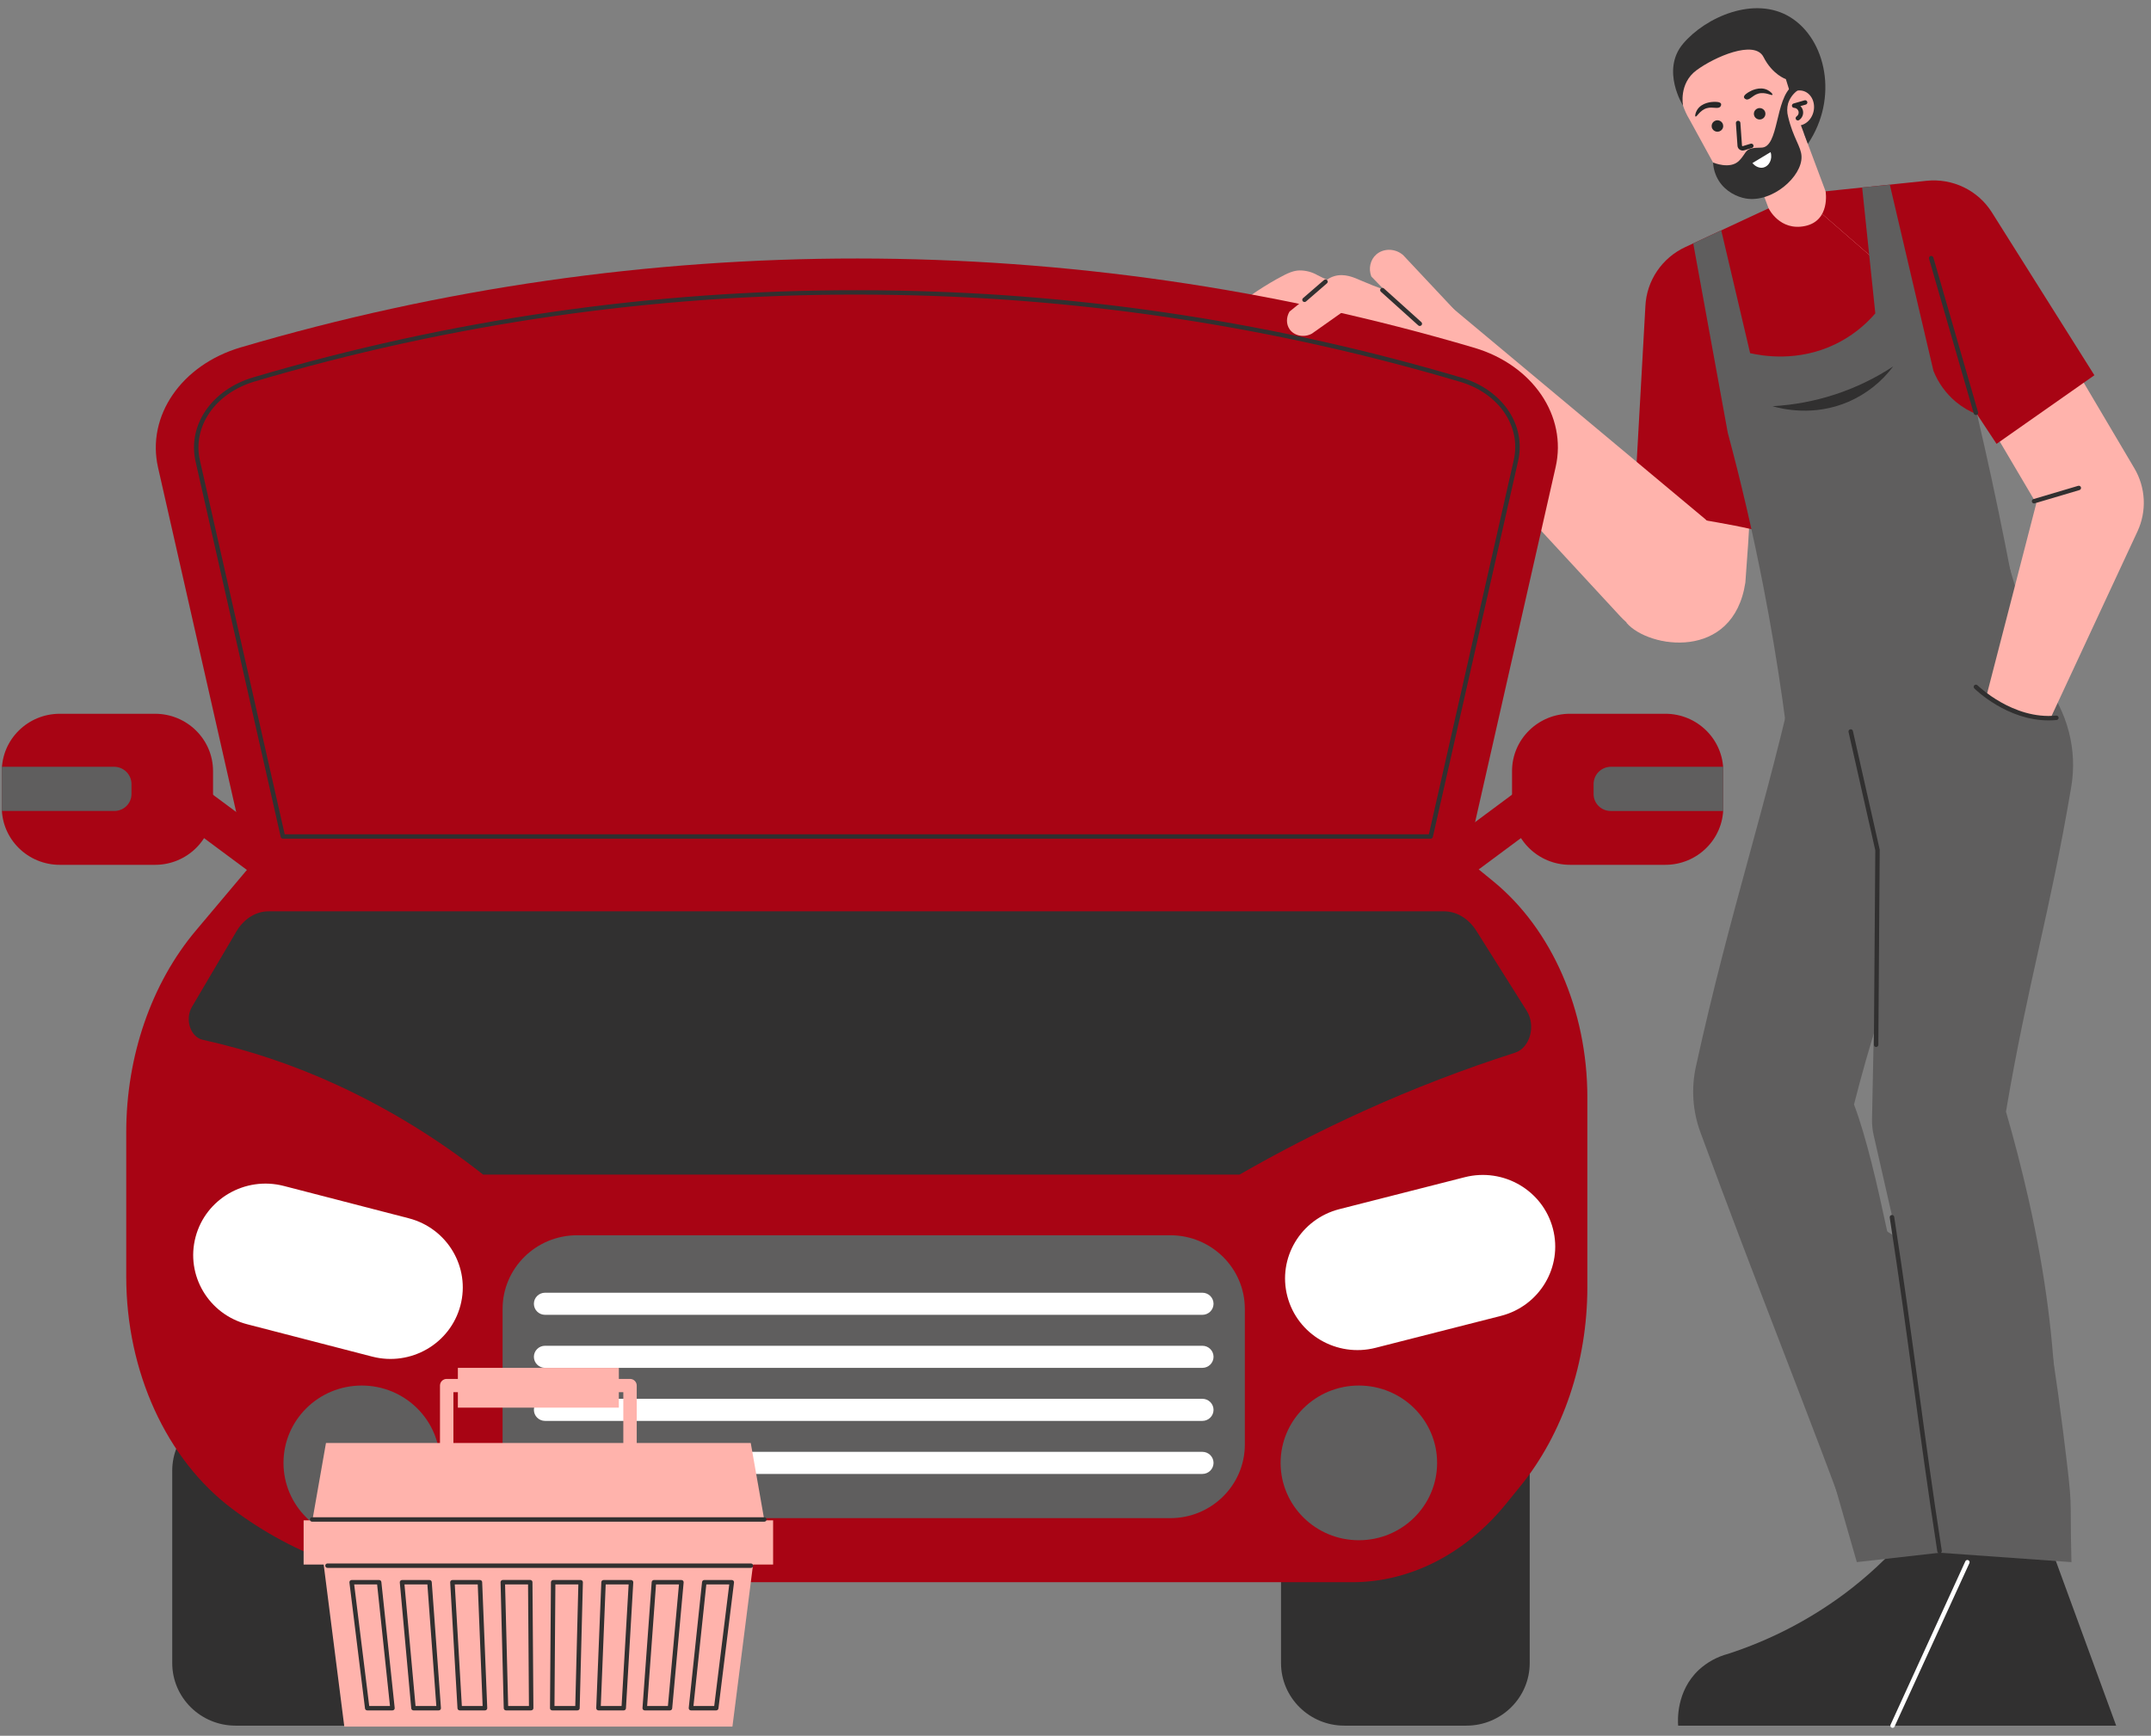 <svg xmlns="http://www.w3.org/2000/svg" width="254" height="205" viewBox="0 0 254 205" fill="none"><rect x="0" y="0" width="254" height="205" fill="#808080" stroke="none"/><g id="Car fixing mechanic"><path id="Vector" d="M236.756 65.199C234.468 67.635 232.18 70.071 229.892 72.507L235.172 78.771L240.452 77.727C239.22 73.551 237.988 69.375 236.756 65.199Z" fill="#5F5E5E"></path><path id="Vector_2" d="M195.185 36.493C194.083 49.889 193.182 60.169 192.078 73.567C194.655 76.58 204.689 78.124 206.102 68.79C207.158 55.045 206.66 54.412 207.716 40.665L212.468 22.917L199.786 29.579C198.493 30.257 197.395 31.246 196.591 32.454C195.787 33.662 195.303 35.051 195.185 36.493Z" fill="#FFB3AC"></path><path id="Vector_3" d="M210.053 27.838L216.635 25.432L212.009 13.067L205.427 15.474L210.053 27.838Z" fill="#FFB3AC"></path><path id="Vector_4" d="M204.127 2.354C202.945 2.697 201.858 3.303 200.951 4.126C200.043 4.949 199.338 5.967 198.891 7.101C198.443 8.236 198.265 9.456 198.37 10.67C198.475 11.883 198.859 13.056 199.495 14.099L202.481 19.553C203.571 21.546 205.87 22.659 207.908 22.245C208.192 22.187 208.47 22.103 208.737 21.993C208.877 21.944 209.02 21.889 209.164 21.822C211.963 20.53 212.728 17.041 213.163 15.09C213.236 14.758 213.31 14.372 213.371 13.939C214.167 12.562 214.529 10.982 214.41 9.401C214.291 7.82 213.697 6.31 212.704 5.065C211.711 3.82 210.364 2.897 208.836 2.414C207.309 1.932 205.67 1.912 204.131 2.357L204.127 2.354Z" fill="#FFB3AC"></path><path id="Vector_5" d="M205.775 17.782C205.654 17.78 205.535 17.743 205.436 17.675C205.36 17.624 205.297 17.558 205.251 17.48C205.205 17.402 205.178 17.314 205.172 17.224L204.983 14.543C204.978 14.473 205.001 14.405 205.047 14.353C205.093 14.3 205.159 14.268 205.229 14.263C205.299 14.258 205.368 14.281 205.421 14.327C205.474 14.372 205.506 14.437 205.511 14.506L205.702 17.191C205.703 17.202 205.706 17.213 205.712 17.223C205.718 17.233 205.726 17.242 205.735 17.248C205.745 17.255 205.755 17.259 205.767 17.261C205.778 17.262 205.789 17.261 205.8 17.257L206.724 16.975C206.757 16.965 206.792 16.962 206.827 16.965C206.861 16.968 206.895 16.978 206.926 16.994C206.956 17.011 206.983 17.032 207.005 17.059C207.027 17.085 207.044 17.116 207.054 17.149C207.064 17.181 207.068 17.216 207.064 17.25C207.061 17.284 207.051 17.317 207.035 17.348C207.018 17.378 206.996 17.405 206.969 17.427C206.943 17.448 206.912 17.465 206.879 17.475L205.955 17.756C205.896 17.773 205.836 17.782 205.775 17.782Z" fill="#272727"></path><path id="Vector_6" d="M202.609 14.233C202.479 14.271 202.363 14.346 202.277 14.448C202.19 14.551 202.136 14.677 202.121 14.809C202.107 14.942 202.132 15.076 202.195 15.195C202.257 15.313 202.354 15.411 202.473 15.475C202.591 15.539 202.726 15.567 202.861 15.556C202.996 15.544 203.124 15.493 203.229 15.409C203.335 15.325 203.413 15.213 203.453 15.085C203.494 14.958 203.495 14.821 203.457 14.693C203.406 14.521 203.288 14.376 203.129 14.29C202.97 14.204 202.783 14.183 202.609 14.233Z" fill="#272727"></path><path id="Vector_7" d="M207.595 12.79C207.465 12.828 207.35 12.902 207.263 13.005C207.176 13.107 207.122 13.233 207.107 13.366C207.093 13.499 207.119 13.633 207.181 13.752C207.244 13.87 207.34 13.967 207.459 14.032C207.578 14.096 207.713 14.124 207.847 14.112C207.982 14.1 208.11 14.049 208.216 13.966C208.321 13.882 208.399 13.769 208.439 13.642C208.48 13.514 208.482 13.378 208.444 13.249C208.419 13.164 208.377 13.085 208.32 13.015C208.264 12.946 208.194 12.888 208.116 12.846C208.037 12.803 207.95 12.776 207.861 12.767C207.772 12.757 207.681 12.765 207.595 12.79Z" fill="#272727"></path><path id="Vector_8" d="M208.726 10.634C207.765 10.146 206.713 10.753 206.537 10.855C206.387 10.941 205.884 11.235 205.935 11.498C205.964 11.648 206.162 11.725 206.17 11.728C206.597 11.887 206.919 11.254 207.643 11.053C208.483 10.821 209.227 11.348 209.299 11.192C209.35 11.087 209.052 10.8 208.726 10.634Z" fill="#272727"></path><path id="Vector_9" d="M202.383 12.029C202.18 12.036 200.963 12.071 200.403 12.987C200.216 13.299 200.116 13.698 200.215 13.76C200.364 13.852 200.71 13.019 201.546 12.777C202.269 12.568 202.881 12.938 203.157 12.579C203.193 12.535 203.218 12.484 203.231 12.429C203.245 12.374 203.245 12.317 203.233 12.262C203.14 12.01 202.556 12.024 202.383 12.029Z" fill="#272727"></path><path id="Vector_10" d="M198.74 32.836L212.402 23.299L223.266 23.137C225.327 23.105 227.326 23.84 228.866 25.195C230.406 26.551 231.375 28.428 231.582 30.456C233.199 46.291 234.816 62.127 236.432 77.968L213.068 81.717C208.293 65.423 203.517 49.129 198.74 32.836Z" fill="#A80414"></path><path id="Vector_11" d="M212.666 76.781C208.488 95.793 204.431 106.972 200.258 125.979C199.694 128.554 199.877 131.233 200.786 133.709C207.539 152.109 213.045 165.567 219.794 183.966L233.584 183.144C233.009 177.822 233.24 184.82 231.88 178.691C230.357 171.824 228.699 166.845 225.676 157.704C224.03 152.731 221.868 138.259 218.931 130.441C222.627 115.851 226.204 109.095 229.9 94.505L224.62 76.383L212.666 76.781Z" fill="#5F5E5E"></path><path id="Vector_12" d="M234.025 70.941L241.351 80.456C244.169 84.11 245.322 88.573 244.581 92.945C241.973 108.344 239.483 115.896 236.875 131.289C237.834 134.586 238.714 137.994 239.515 141.512C243.739 160.226 243.119 172.609 241.999 187.721L233.529 188.202C229.021 168.514 225.757 153.765 221.253 134.077C221.111 133.461 221.045 132.831 221.057 132.199C221.403 114.391 221.63 104.419 221.981 86.612L220.397 75.459L234.025 70.941Z" fill="#5F5E5E"></path><path id="Vector_13" d="M233.518 181.883L223.486 203.807H249.886L242.254 182.963L233.518 181.883Z" fill="#313030"></path><path id="Vector_14" d="M234.881 179.795L238.8 203.807H198.163C198.119 203.229 197.918 199.733 200.61 197.215C201.582 196.321 202.76 195.674 204.042 195.332C208.97 193.733 213.601 191.347 217.75 188.27C220.467 186.248 222.949 183.937 225.154 181.378L234.881 179.795Z" fill="#313030"></path><path id="Vector_15" d="M212.468 22.917L229.364 22.395L234.107 24.989L252.032 55.298C252.696 56.421 253.077 57.686 253.141 58.986C253.205 60.285 252.952 61.581 252.402 62.763L242.038 85.035C239.283 84.866 236.671 83.76 234.646 81.903C236.582 74.421 238.518 66.939 240.454 59.457C235.526 51.105 230.598 42.753 225.67 34.401L212.468 22.917Z" fill="#FFB3AC"></path><path id="Vector_16" d="M212.468 22.917L199.004 29.181C197.652 29.81 196.498 30.792 195.669 32.021C194.839 33.25 194.364 34.68 194.296 36.156L192.976 59.748C198.03 61.147 203.679 61.581 208.734 62.98C208.734 56.891 208.249 54.059 208.249 47.973L212.468 22.917Z" fill="#A80414"></path><path id="Vector_17" d="M212.468 22.917L227.496 21.351C229.006 21.194 230.53 21.46 231.894 22.119C233.257 22.778 234.406 23.804 235.207 25.078L247.316 44.317L235.762 52.423L221.444 30.725L212.468 22.917Z" fill="#A80414"></path><path id="Vector_18" d="M208.846 24.603C208.846 24.603 210.151 27.328 213.158 26.691C216.165 26.054 215.576 22.596 215.576 22.596C215.576 22.596 211.558 20.546 208.846 24.603Z" fill="#FFB3AC"></path><path id="Vector_19" d="M236.756 64.155C235.726 58.98 234.629 53.91 233.465 48.945C232.551 48.584 231.701 48.079 230.948 47.451C229.778 46.466 228.871 45.211 228.308 43.797C226.592 36.471 224.876 29.144 223.16 21.817L219.89 22.134L221.446 37.011C220.135 38.541 218.517 39.785 216.694 40.665C212.286 42.784 208.093 42.033 206.662 41.709C205.527 36.875 204.391 32.041 203.254 27.205L199.946 28.744C201.306 36.198 202.665 43.652 204.022 51.105C205.555 56.809 206.99 62.906 208.246 69.375C210.014 78.466 211.189 87.034 211.942 94.953L236.048 74.465C236.518 72.226 236.989 69.988 237.459 67.752C237.231 66.557 236.996 65.358 236.756 64.155Z" fill="#5F5E5E"></path><path id="Vector_20" d="M204.766 134.042L219.262 184.493L229.046 183.384L244.606 184.493C244.383 175.769 244.87 179.106 243.62 169.077C240.602 144.871 236.327 131.092 234.644 125.229C231.3 134.973 228.076 136.884 224.731 146.631L204.766 134.042Z" fill="#5F5E5E"></path><path id="Vector_21" d="M221.54 123.655C221.47 123.655 221.403 123.628 221.353 123.579C221.304 123.53 221.276 123.464 221.276 123.394L221.444 100.426L218.282 86.436C218.271 86.369 218.285 86.301 218.323 86.246C218.36 86.19 218.419 86.15 218.485 86.136C218.551 86.121 218.621 86.132 218.679 86.167C218.737 86.202 218.779 86.257 218.797 86.322L221.965 100.346C221.968 100.365 221.968 100.385 221.965 100.404L221.804 123.396C221.804 123.465 221.776 123.531 221.726 123.579C221.677 123.628 221.61 123.655 221.54 123.655Z" fill="#313030"></path><path id="Vector_22" d="M229.03 183.449C228.967 183.45 228.905 183.428 228.856 183.387C228.808 183.346 228.776 183.29 228.766 183.227C227.622 175.832 226.776 169.569 225.957 163.511C225.139 157.454 224.292 151.191 223.148 143.797C223.143 143.762 223.145 143.727 223.153 143.694C223.162 143.66 223.177 143.629 223.198 143.601C223.219 143.573 223.245 143.549 223.275 143.531C223.305 143.514 223.338 143.502 223.373 143.497C223.408 143.491 223.443 143.493 223.477 143.501C223.511 143.51 223.543 143.525 223.571 143.545C223.599 143.566 223.623 143.592 223.641 143.622C223.659 143.651 223.671 143.684 223.676 143.718C224.821 151.118 225.668 157.383 226.487 163.442C227.305 169.501 228.151 175.757 229.294 183.148C229.305 183.216 229.287 183.285 229.246 183.341C229.205 183.396 229.143 183.433 229.074 183.444L229.03 183.449Z" fill="#313030"></path><path id="Vector_23" d="M223.486 204.068C223.448 204.068 223.411 204.06 223.376 204.044C223.345 204.03 223.316 204.01 223.292 203.985C223.269 203.96 223.25 203.931 223.238 203.899C223.225 203.866 223.22 203.832 223.221 203.798C223.222 203.764 223.23 203.73 223.244 203.699L232.082 184.385C232.112 184.325 232.165 184.278 232.23 184.256C232.294 184.234 232.364 184.237 232.426 184.264C232.488 184.292 232.537 184.343 232.562 184.405C232.588 184.468 232.588 184.538 232.562 184.6L223.718 203.914C223.698 203.959 223.665 203.997 223.624 204.024C223.583 204.051 223.535 204.066 223.486 204.068Z" fill="white"></path><path id="Vector_24" d="M241.895 85.081C237.011 85.081 233.303 81.469 233.138 81.306C233.088 81.257 233.061 81.19 233.061 81.121C233.061 81.052 233.088 80.985 233.138 80.936C233.187 80.887 233.255 80.86 233.325 80.86C233.395 80.86 233.462 80.887 233.511 80.936C233.552 80.977 237.71 85.018 242.802 84.515C242.872 84.508 242.942 84.529 242.996 84.573C243.051 84.617 243.085 84.68 243.092 84.75C243.099 84.819 243.078 84.888 243.033 84.942C242.989 84.996 242.924 85.03 242.854 85.037C242.536 85.067 242.215 85.082 241.895 85.081Z" fill="#313030"></path><path id="Vector_25" d="M209.3 47.973C214.391 47.693 219.313 46.071 223.556 43.275C222.195 45.099 220.375 46.539 218.276 47.451C214.165 49.221 210.415 48.294 209.3 47.973Z" fill="#313030"></path><path id="Vector_26" d="M212.151 13.44L210.884 9.345C210.884 9.345 209.3 8.823 208.244 6.735C207.188 4.647 202.436 6.735 200.324 8.301C198.212 9.867 198.74 12.477 198.74 12.477C198.74 12.477 196.1 8.301 198.74 5.169C201.38 2.037 207.188 -0.573 211.412 2.037C215.636 4.647 217.133 11.59 213.48 16.992L212.151 13.44Z" fill="#313030"></path><path id="Vector_27" d="M212.81 10.712C211.833 10.518 210.856 11.279 210.627 12.408C210.397 13.537 211.005 14.612 211.982 14.805C212.959 14.998 213.936 14.238 214.164 13.109C214.393 11.98 213.787 10.905 212.81 10.712Z" fill="#FFB3AC"></path><path id="Vector_28" d="M212.301 14.225C212.244 14.225 212.19 14.207 212.144 14.174C212.099 14.142 212.065 14.095 212.048 14.042C212.031 13.989 212.032 13.932 212.05 13.88C212.068 13.827 212.103 13.781 212.149 13.75C212.248 13.684 212.323 13.589 212.363 13.478C212.404 13.368 212.408 13.247 212.374 13.134C212.34 13.021 212.271 12.922 212.177 12.85C212.082 12.779 211.967 12.739 211.848 12.737C211.785 12.734 211.726 12.709 211.68 12.667C211.635 12.624 211.606 12.567 211.598 12.506C211.591 12.445 211.606 12.383 211.64 12.332C211.675 12.28 211.726 12.243 211.786 12.225L213.083 11.85C213.117 11.84 213.152 11.837 213.186 11.84C213.221 11.844 213.254 11.854 213.285 11.871C213.315 11.887 213.342 11.909 213.364 11.936C213.385 11.963 213.402 11.993 213.411 12.026C213.421 12.059 213.424 12.094 213.421 12.128C213.417 12.162 213.407 12.195 213.39 12.225C213.373 12.255 213.351 12.282 213.324 12.303C213.297 12.325 213.266 12.341 213.233 12.351L212.604 12.532C212.75 12.675 212.852 12.856 212.897 13.054C212.945 13.264 212.929 13.483 212.849 13.684C212.77 13.884 212.632 14.057 212.452 14.179C212.408 14.209 212.355 14.225 212.301 14.225Z" fill="#272727"></path><path id="Vector_29" d="M202.288 19.196C202.288 19.196 204.284 20.046 205.34 19.002C206.396 17.958 205.868 17.436 207.98 17.436C210.092 17.436 209.564 11.694 211.676 10.128L212.234 10.706C211.722 11.085 211.342 11.613 211.148 12.216C211.007 12.729 211.007 13.269 211.148 13.782C211.749 16.323 212.691 17.305 212.732 18.48C212.818 20.858 209.256 23.992 206.132 23.439C205.167 23.268 203.793 22.665 202.964 21.351C202.56 20.7 202.327 19.959 202.288 19.196Z" fill="#313030"></path><path id="Vector_30" d="M206.936 19.257C207.277 19.681 207.798 19.896 208.244 19.785C208.88 19.629 209.351 18.816 209.079 17.965L206.936 19.257Z" fill="white"></path><path id="Vector_31" d="M233.324 49.017C233.267 49.017 233.211 48.998 233.165 48.964C233.119 48.93 233.086 48.882 233.07 48.828L227.79 30.558C227.771 30.491 227.78 30.42 227.813 30.36C227.847 30.299 227.904 30.255 227.971 30.235C228.005 30.226 228.04 30.223 228.074 30.227C228.109 30.23 228.142 30.241 228.172 30.258C228.203 30.274 228.23 30.297 228.251 30.323C228.273 30.35 228.289 30.381 228.299 30.414L233.579 48.684C233.588 48.717 233.591 48.752 233.587 48.786C233.583 48.82 233.573 48.853 233.556 48.883C233.539 48.914 233.516 48.94 233.489 48.961C233.461 48.983 233.43 48.998 233.396 49.008C233.373 49.014 233.348 49.017 233.324 49.017Z" fill="#313030"></path><path id="Vector_32" d="M240.188 59.457C240.125 59.456 240.064 59.434 240.017 59.393C239.97 59.352 239.939 59.295 239.93 59.234C239.92 59.172 239.934 59.11 239.967 59.057C240.001 59.005 240.052 58.965 240.113 58.947L245.393 57.381C245.426 57.37 245.461 57.366 245.496 57.369C245.531 57.372 245.566 57.382 245.597 57.398C245.628 57.414 245.655 57.436 245.678 57.463C245.7 57.49 245.717 57.521 245.727 57.554C245.737 57.587 245.741 57.622 245.737 57.657C245.733 57.692 245.722 57.725 245.705 57.755C245.688 57.786 245.665 57.813 245.638 57.834C245.61 57.856 245.578 57.872 245.544 57.881L240.264 59.447C240.239 59.454 240.214 59.458 240.188 59.457Z" fill="#313030"></path><path id="Vector_33" d="M42.218 166.305H27.825C23.69 166.305 20.338 169.619 20.338 173.707V196.405C20.338 200.493 23.69 203.807 27.825 203.807H42.218C46.353 203.807 49.705 200.493 49.705 196.405V173.707C49.705 169.619 46.353 166.305 42.218 166.305Z" fill="#313030"></path><path id="Vector_34" d="M173.149 166.305H158.756C154.621 166.305 151.269 169.619 151.269 173.707V196.405C151.269 200.493 154.621 203.807 158.756 203.807H173.149C177.284 203.807 180.636 200.493 180.636 196.405V173.707C180.636 169.619 177.284 166.305 173.149 166.305Z" fill="#313030"></path><path id="Vector_35" d="M18.308 84.299H7.061C3.279 84.299 0.212 87.331 0.212 91.071V95.368C0.212 99.108 3.279 102.14 7.061 102.14H18.308C22.091 102.14 25.157 99.108 25.157 95.368V91.071C25.157 87.331 22.091 84.299 18.308 84.299Z" fill="#A80414"></path><path id="Vector_36" d="M33.763 100.258L23.153 92.38L20.284 96.157L30.894 104.035L33.763 100.258Z" fill="#A80414"></path><path id="Vector_37" d="M185.397 102.139H196.644C200.427 102.139 203.493 99.107 203.493 95.367V91.07C203.493 87.33 200.427 84.298 196.644 84.298H185.397C181.614 84.298 178.548 87.33 178.548 91.07V95.367C178.548 99.107 181.614 102.139 185.397 102.139Z" fill="#A80414"></path><path id="Vector_38" d="M172.818 104.016L183.428 96.138L180.559 92.361L169.949 100.24L172.818 104.016Z" fill="#A80414"></path><path id="Vector_39" d="M170.756 35.748L201.38 61.326C205.868 65.527 205.049 71.766 201.908 74.376C199.242 76.594 194.614 76.273 191.348 72.81L163.364 42.534C165.829 40.272 168.293 38.01 170.756 35.748Z" fill="#FFB3AC"></path><path id="Vector_40" d="M165.686 30.126C164.743 29.308 163.368 29.309 162.518 30.054C161.813 30.671 161.571 31.714 161.93 32.651L165.024 35.853C159.599 34.251 156.933 33.216 155.596 32.508C154.959 32.138 154.235 31.942 153.497 31.939C152.783 31.95 152.177 32.173 150.833 32.922C149.727 33.539 148.655 34.212 147.62 34.939L152.24 40.786L158.686 41.948L166.311 48.936L173.133 38.063L165.686 30.126Z" fill="#FFB3AC"></path><path id="Vector_41" d="M38.971 91.08L23.131 109.898C17.876 116.141 14.907 124.741 14.907 133.727V150.785C14.907 161.981 19.65 172.369 27.422 178.201C34.977 183.867 43.658 186.866 52.502 186.866H159.676C166.484 186.866 173.015 183.539 177.83 177.62L179.513 175.55C184.589 169.308 187.442 160.843 187.442 152.014V129.592C187.442 119.322 183.257 109.734 176.297 104.056L160.394 91.08H38.971Z" fill="#A80414"></path><path id="Vector_42" d="M172.894 102.799H29.453L18.663 55.216C17.279 49.116 21.428 43.099 28.403 41.034C75.936 27.014 126.578 27.029 174.103 41.077C181.004 43.13 185.067 49.123 183.698 55.16C180.097 71.038 176.496 86.918 172.894 102.799Z" fill="#A80414"></path><path id="Vector_43" d="M31.715 107.631H170.51C172.009 107.631 173.424 108.484 174.338 109.94L180.272 119.362C181.398 121.15 180.668 123.766 178.89 124.335C172.815 126.279 166.861 128.572 161.057 131.202C155.757 133.601 150.86 136.15 146.373 138.724H57.047C51.774 134.562 46.025 131.027 39.916 128.193C34.808 125.83 29.455 124.024 23.951 122.807C22.483 122.485 21.798 120.389 22.672 118.904L27.901 110.03C28.786 108.521 30.205 107.631 31.715 107.631Z" fill="#313030"></path><path id="Vector_44" d="M168.94 99.051H33.407C33.347 99.051 33.288 99.031 33.242 98.993C33.195 98.956 33.162 98.904 33.149 98.846L23.098 54.524C22.119 50.218 24.988 46.022 29.918 44.562C53.045 37.722 77.058 34.256 101.198 34.276C102.749 34.276 104.328 34.292 105.892 34.32C128.493 34.721 150.932 38.18 172.584 44.602C177.424 46.038 180.24 50.19 179.263 54.466L169.198 98.846C169.185 98.904 169.152 98.956 169.106 98.993C169.059 99.031 169.001 99.051 168.94 99.051ZM33.618 98.529H168.729L178.748 54.346C179.655 50.346 176.999 46.457 172.431 45.098C150.826 38.689 128.435 35.237 105.883 34.837C104.321 34.807 102.745 34.793 101.198 34.793C77.109 34.773 53.147 38.231 30.069 45.057C25.412 46.436 22.696 50.368 23.612 54.406L33.618 98.529Z" fill="#313030"></path><path id="Vector_45" d="M166.532 35.226C164.554 34.651 162.614 33.954 160.724 33.138C159.903 32.779 158.778 32.254 157.556 32.616C156.863 32.822 156.449 33.221 155.972 33.66C155.151 34.419 153.937 35.487 152.276 36.792C151.87 37.467 151.868 38.289 152.276 38.88C152.804 39.648 153.956 39.924 154.916 39.402C156.148 38.532 157.38 37.662 158.612 36.792L163.892 37.836C164.773 36.967 165.653 36.097 166.532 35.226Z" fill="#FFB3AC"></path><path id="Vector_46" d="M154.039 35.67C154.002 35.669 153.965 35.661 153.931 35.646C153.896 35.63 153.866 35.608 153.841 35.58C153.795 35.528 153.772 35.459 153.777 35.391C153.782 35.322 153.814 35.257 153.867 35.212L156.332 33.081C156.358 33.055 156.388 33.035 156.422 33.022C156.456 33.008 156.492 33.002 156.528 33.003C156.564 33.004 156.6 33.013 156.633 33.028C156.665 33.043 156.695 33.065 156.719 33.092C156.743 33.119 156.761 33.15 156.772 33.184C156.783 33.219 156.786 33.255 156.783 33.29C156.779 33.326 156.768 33.361 156.75 33.392C156.732 33.423 156.708 33.45 156.679 33.472L154.22 35.606C154.17 35.649 154.106 35.672 154.039 35.67Z" fill="#313030"></path><path id="Vector_47" d="M167.658 38.503C167.592 38.502 167.529 38.478 167.481 38.435L163.064 34.457C163.011 34.411 162.98 34.345 162.976 34.276C162.972 34.206 162.996 34.138 163.044 34.086C163.091 34.034 163.157 34.003 163.227 33.999C163.297 33.995 163.367 34.019 163.419 34.066L167.836 38.042C167.875 38.078 167.903 38.124 167.915 38.175C167.927 38.227 167.924 38.28 167.904 38.33C167.885 38.379 167.851 38.421 167.807 38.451C167.763 38.48 167.711 38.496 167.658 38.496V38.503Z" fill="#313030"></path><path id="Vector_48" d="M138.197 145.89H68.147C63.287 145.89 59.348 149.784 59.348 154.589V170.599C59.348 175.403 63.287 179.298 68.147 179.298H138.197C143.056 179.298 146.996 175.403 146.996 170.599V154.589C146.996 149.784 143.056 145.89 138.197 145.89Z" fill="#5F5E5E"></path><path id="Vector_49" d="M141.98 152.676H64.364C63.635 152.676 63.044 153.26 63.044 153.981C63.044 154.702 63.635 155.286 64.364 155.286H141.98C142.709 155.286 143.3 154.702 143.3 153.981C143.3 153.26 142.709 152.676 141.98 152.676Z" fill="white"></path><path id="Vector_50" d="M141.98 158.94H64.364C63.635 158.94 63.044 159.524 63.044 160.245C63.044 160.966 63.635 161.55 64.364 161.55H141.98C142.709 161.55 143.3 160.966 143.3 160.245C143.3 159.524 142.709 158.94 141.98 158.94Z" fill="white"></path><path id="Vector_51" d="M141.98 165.204H64.364C63.635 165.204 63.044 165.788 63.044 166.509C63.044 167.23 63.635 167.814 64.364 167.814H141.98C142.709 167.814 143.3 167.23 143.3 166.509C143.3 165.788 142.709 165.204 141.98 165.204Z" fill="white"></path><path id="Vector_52" d="M141.98 171.468H64.364C63.635 171.468 63.044 172.052 63.044 172.773C63.044 173.494 63.635 174.078 64.364 174.078H141.98C142.709 174.078 143.3 173.494 143.3 172.773C143.3 172.052 142.709 171.468 141.98 171.468Z" fill="white"></path><path id="Vector_53" d="M48.269 143.884L33.517 140.066C28.954 138.885 24.288 141.585 23.093 146.095L23.093 146.096C21.899 150.607 24.629 155.22 29.191 156.401L43.944 160.219C48.506 161.4 53.173 158.701 54.367 154.19L54.368 154.189C55.562 149.679 52.832 145.065 48.269 143.884Z" fill="white"></path><path id="Vector_54" d="M162.435 159.182L177.228 155.413C181.802 154.248 184.555 149.636 183.376 145.114L183.376 145.113C182.197 140.59 177.532 137.869 172.958 139.034L158.166 142.804C153.591 143.969 150.838 148.58 152.017 153.103L152.018 153.104C153.197 157.627 157.861 160.348 162.435 159.182Z" fill="white"></path><path id="Vector_55" d="M0.212 90.558H13.463C14.01 90.558 14.535 90.773 14.921 91.155C15.308 91.537 15.525 92.056 15.525 92.597V93.784C15.525 94.313 15.312 94.82 14.934 95.194C14.556 95.568 14.043 95.778 13.508 95.778H0.212V90.558Z" fill="#5F5E5E"></path><path id="Vector_56" d="M203.493 95.779H190.197C189.662 95.779 189.148 95.569 188.77 95.195C188.391 94.821 188.179 94.313 188.179 93.784V92.596C188.179 92.056 188.396 91.537 188.782 91.155C189.169 90.773 189.694 90.558 190.24 90.558H203.493V95.778V95.779Z" fill="#5F5E5E"></path><path id="Vector_57" d="M42.716 181.908C47.819 181.908 51.956 177.818 51.956 172.773C51.956 167.728 47.819 163.638 42.716 163.638C37.612 163.638 33.476 167.728 33.476 172.773C33.476 177.818 37.612 181.908 42.716 181.908Z" fill="#5F5E5E"></path><path id="Vector_58" d="M160.46 181.908C165.563 181.908 169.7 177.818 169.7 172.773C169.7 167.728 165.563 163.638 160.46 163.638C155.357 163.638 151.22 167.728 151.22 172.773C151.22 177.818 155.357 181.908 160.46 181.908Z" fill="#5F5E5E"></path><path id="Vector_59" d="M74.396 176.949H52.748C52.538 176.949 52.337 176.866 52.188 176.72C52.039 176.573 51.956 176.374 51.956 176.166V163.638C51.956 163.43 52.039 163.231 52.188 163.084C52.337 162.937 52.538 162.855 52.748 162.855H74.396C74.606 162.855 74.808 162.937 74.956 163.084C75.105 163.231 75.188 163.43 75.188 163.638V176.166C75.188 176.374 75.105 176.573 74.956 176.72C74.808 176.866 74.606 176.949 74.396 176.949ZM53.54 175.383H73.604V164.421H53.54V175.383Z" fill="#FFB3AC"></path><path id="Vector_60" d="M73.076 161.55H54.068V166.248H73.076V161.55Z" fill="#FFB3AC"></path><path id="Vector_61" d="M86.488 203.919H40.658L37.613 179.995H89.533L86.488 203.919Z" fill="#FFB3AC"></path><path id="Vector_62" d="M90.718 182.169H36.428L38.492 170.424H88.652L90.718 182.169Z" fill="#FFB3AC"></path><path id="Vector_63" d="M91.292 179.559H35.852V184.779H91.292V179.559Z" fill="#FFB3AC"></path><path id="Vector_64" d="M90.25 179.718H36.855C36.785 179.718 36.718 179.691 36.668 179.642C36.619 179.593 36.591 179.527 36.591 179.457C36.591 179.388 36.619 179.322 36.668 179.273C36.718 179.224 36.785 179.196 36.855 179.196H90.25C90.32 179.196 90.387 179.224 90.437 179.273C90.486 179.322 90.514 179.388 90.514 179.457C90.514 179.527 90.486 179.593 90.437 179.642C90.387 179.691 90.32 179.718 90.25 179.718Z" fill="#313030"></path><path id="Vector_65" d="M88.674 185.175H38.669C38.599 185.175 38.532 185.148 38.483 185.099C38.433 185.05 38.405 184.984 38.405 184.914C38.405 184.845 38.433 184.779 38.483 184.73C38.532 184.681 38.599 184.653 38.669 184.653H88.674C88.743 184.653 88.811 184.681 88.86 184.73C88.91 184.779 88.938 184.845 88.938 184.914C88.938 184.984 88.91 185.05 88.86 185.099C88.811 185.148 88.743 185.175 88.674 185.175Z" fill="#313030"></path><path id="Vector_66" d="M46.343 202.005H43.365C43.3 202.005 43.238 201.982 43.189 201.94C43.14 201.898 43.109 201.84 43.101 201.777L41.261 186.9C41.256 186.863 41.26 186.825 41.271 186.79C41.282 186.754 41.3 186.721 41.325 186.694C41.35 186.666 41.381 186.644 41.416 186.628C41.45 186.613 41.487 186.606 41.525 186.606H44.769C44.835 186.606 44.898 186.629 44.947 186.672C44.996 186.716 45.026 186.775 45.033 186.84L46.607 201.717C46.611 201.753 46.607 201.79 46.595 201.825C46.584 201.86 46.565 201.892 46.54 201.919C46.515 201.946 46.485 201.968 46.451 201.983C46.417 201.998 46.38 202.005 46.343 202.005ZM43.599 201.483H46.05L44.532 187.128H41.823L43.599 201.483Z" fill="#313030"></path><path id="Vector_67" d="M51.805 202.005H48.826C48.76 202.005 48.696 201.981 48.647 201.937C48.598 201.893 48.568 201.833 48.562 201.767L47.209 186.89C47.206 186.854 47.21 186.818 47.222 186.783C47.234 186.749 47.253 186.717 47.278 186.691C47.302 186.664 47.333 186.642 47.366 186.628C47.4 186.613 47.436 186.606 47.473 186.606H50.719C50.786 186.606 50.85 186.631 50.899 186.676C50.948 186.721 50.978 186.783 50.983 186.849L52.069 201.726C52.072 201.761 52.067 201.797 52.055 201.831C52.043 201.865 52.024 201.896 51.999 201.922C51.974 201.948 51.944 201.969 51.911 201.984C51.877 201.998 51.842 202.005 51.805 202.005ZM49.068 201.483H51.524L50.468 187.128H47.762L49.068 201.483Z" fill="#313030"></path><path id="Vector_68" d="M57.266 202.005H54.287C54.22 202.005 54.155 201.98 54.106 201.934C54.057 201.889 54.027 201.826 54.023 201.76L53.159 186.883C53.157 186.847 53.162 186.811 53.175 186.778C53.187 186.745 53.206 186.714 53.231 186.688C53.256 186.662 53.285 186.642 53.318 186.628C53.351 186.613 53.387 186.606 53.423 186.606H56.672C56.741 186.606 56.806 186.632 56.855 186.679C56.905 186.725 56.934 186.789 56.936 186.857L57.536 201.734C57.537 201.769 57.531 201.804 57.519 201.837C57.506 201.869 57.487 201.9 57.462 201.925C57.438 201.95 57.408 201.97 57.375 201.984C57.343 201.998 57.307 202.005 57.272 202.005H57.266ZM54.537 201.483H56.992L56.414 187.128H53.702L54.537 201.483Z" fill="#313030"></path><path id="Vector_69" d="M62.727 202.005H59.748C59.678 202.005 59.611 201.977 59.561 201.928C59.511 201.879 59.484 201.813 59.484 201.744L59.108 186.867C59.107 186.832 59.113 186.797 59.126 186.765C59.139 186.733 59.158 186.704 59.183 186.679C59.207 186.654 59.236 186.634 59.269 186.62C59.301 186.606 59.336 186.599 59.371 186.599H62.612C62.682 186.599 62.749 186.627 62.799 186.676C62.848 186.725 62.876 186.791 62.876 186.86L62.987 201.737C62.987 201.806 62.959 201.873 62.91 201.922C62.86 201.971 62.793 201.998 62.723 201.998L62.727 202.005ZM60.006 201.483H62.46L62.355 187.128H59.642L60.006 201.483Z" fill="#313030"></path><path id="Vector_70" d="M68.188 202.005H65.21C65.14 202.005 65.073 201.977 65.024 201.929C64.974 201.88 64.946 201.813 64.946 201.744L65.057 186.867C65.057 186.798 65.085 186.731 65.135 186.682C65.184 186.633 65.251 186.606 65.321 186.606H68.566C68.636 186.606 68.703 186.633 68.752 186.682C68.802 186.731 68.83 186.798 68.83 186.867L68.452 201.744C68.452 201.813 68.424 201.88 68.375 201.929C68.325 201.977 68.258 202.005 68.188 202.005ZM65.476 201.483H67.931L68.295 187.128H65.582L65.476 201.483Z" fill="#313030"></path><path id="Vector_71" d="M73.65 202.005H70.671C70.635 202.005 70.6 201.998 70.567 201.984C70.534 201.97 70.505 201.95 70.48 201.925C70.455 201.9 70.436 201.869 70.423 201.837C70.411 201.804 70.405 201.769 70.406 201.734L71.006 186.857C71.008 186.789 71.037 186.725 71.087 186.679C71.136 186.632 71.201 186.606 71.27 186.606H74.516C74.552 186.606 74.587 186.613 74.62 186.627C74.654 186.641 74.683 186.662 74.708 186.688C74.733 186.714 74.752 186.744 74.764 186.778C74.777 186.811 74.782 186.847 74.78 186.883L73.915 201.76C73.911 201.826 73.881 201.889 73.832 201.935C73.782 201.98 73.717 202.005 73.65 202.005ZM70.945 201.483H73.4L74.234 187.128H71.523L70.945 201.483Z" fill="#313030"></path><path id="Vector_72" d="M79.112 202.005H76.132C76.096 202.005 76.06 201.998 76.026 201.984C75.993 201.969 75.963 201.948 75.938 201.922C75.913 201.896 75.894 201.865 75.882 201.831C75.87 201.797 75.865 201.761 75.868 201.726L76.954 186.849C76.959 186.783 76.989 186.721 77.038 186.676C77.087 186.631 77.151 186.606 77.218 186.606H80.464C80.501 186.606 80.537 186.613 80.571 186.628C80.605 186.642 80.635 186.664 80.66 186.691C80.684 186.717 80.704 186.749 80.715 186.783C80.727 186.818 80.731 186.854 80.728 186.89L79.375 201.767C79.369 201.832 79.339 201.893 79.29 201.937C79.242 201.98 79.178 202.005 79.112 202.005ZM76.417 201.483H78.871L80.176 187.128H77.464L76.417 201.483Z" fill="#313030"></path><path id="Vector_73" d="M84.572 202.005H81.593C81.555 202.005 81.519 201.998 81.485 201.983C81.451 201.968 81.42 201.946 81.395 201.919C81.371 201.892 81.352 201.86 81.34 201.825C81.329 201.79 81.325 201.753 81.329 201.717L82.902 186.84C82.909 186.775 82.94 186.716 82.989 186.672C83.037 186.629 83.101 186.606 83.166 186.606H86.412C86.45 186.606 86.487 186.613 86.521 186.628C86.556 186.644 86.586 186.666 86.611 186.694C86.636 186.721 86.655 186.754 86.666 186.79C86.677 186.825 86.681 186.863 86.676 186.9L84.836 201.777C84.828 201.84 84.796 201.898 84.748 201.94C84.699 201.982 84.636 202.005 84.572 202.005ZM81.887 201.483H84.338L86.114 187.128H83.405L81.887 201.483Z" fill="#313030"></path></g></svg>